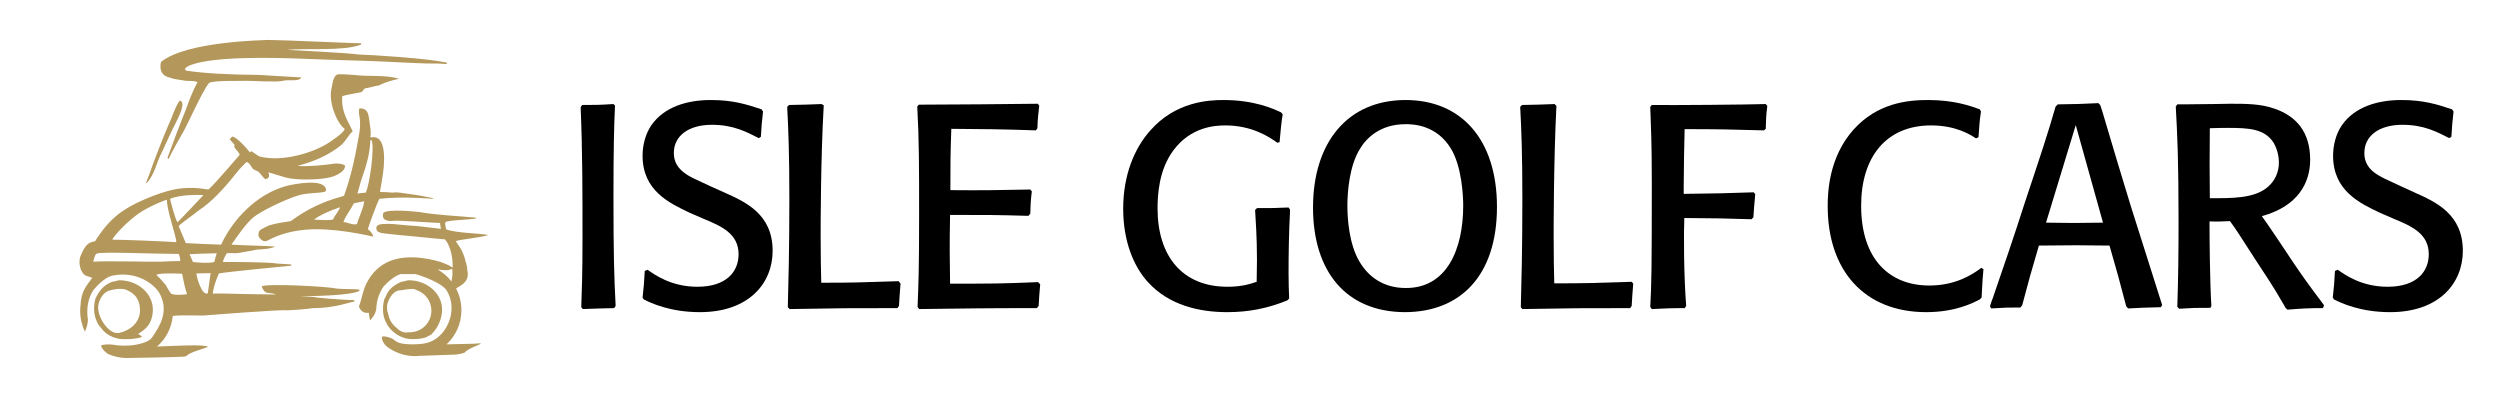 <?xml version="1.0" encoding="utf-8"?>
<!-- Generator: Adobe Illustrator 21.1.0, SVG Export Plug-In . SVG Version: 6.00 Build 0)  -->
<svg version="1.1" id="Layer_1" xmlns="http://www.w3.org/2000/svg" xmlns:xlink="http://www.w3.org/1999/xlink" x="0px" y="0px"
	 viewBox="0 0 807.3 130" style="enable-background:new 0 0 807.3 130;" xml:space="preserve">
<style type="text/css">
	.Arched_x0020_Green{fill:url(#SVGID_1_);stroke:#FFFFFF;stroke-width:0.25;stroke-miterlimit:1;}
	.st0{fill-rule:evenodd;clip-rule:evenodd;fill:#B4975A;}
</style>
<linearGradient id="SVGID_1_" gradientUnits="userSpaceOnUse" x1="-214.333" y1="489.667" x2="-213.626" y2="488.96">
	<stop  offset="0" style="stop-color:#20AC4B"/>
	<stop  offset="0.983" style="stop-color:#19361A"/>
</linearGradient>
<g>
	<path d="M198.6,34.1c-0.3,6.2-0.5,13.6-0.5,29.6c0,17.9,0.2,25.5,0.7,35.1l-0.5,0.7c-4,0.1-5.3,0.1-10.1,0.3l-0.5-0.6
		c0.2-5.7,0.4-10.6,0.4-22.6c0-14.1,0-28-0.6-42l0.5-0.7c4,0,5.5,0,10.1-0.3L198.6,34.1z"/>
	<path d="M234,62.2c6.7,3,15.5,6.9,15.5,18.8c0,10.4-7.6,19.8-23.5,19.8c-9.7,0-15.9-3-18.1-4.1l-0.4-0.6c0.4-3.3,0.5-5,0.7-8.6
		l0.9-0.4c2.3,1.6,7.6,5.5,16.1,5.5c9.4,0,13.3-4.9,13.3-10.5c0-6.5-5.3-9-11.2-11.4l-4.6-2c-6.5-3.1-15.2-7.1-15.2-18.4
		c0-3.4,0.9-7,2.8-9.8c4.2-6.1,11.8-8.2,19.2-8.2c7.2,0,11.6,1.4,16.4,3l0.5,0.7c-0.4,3.5-0.5,4.8-0.7,8.2l-0.7,0.4
		c-3.9-2-8.2-4.3-15.1-4.3c-7.6,0-12.3,3.6-12.3,9.1c0,4.2,2.8,6.1,4.7,7.3c1.2,0.7,1.6,0.9,7,3.4L234,62.2z"/>
	<path d="M290.8,91.6c-0.3,3.1-0.3,4.5-0.5,7.2l-0.5,0.7c-16.3,0-17.6,0-34.8,0.3l-0.6-0.6c0.2-7.5,0.5-18.7,0.5-35
		c0-14.3-0.3-22.2-0.7-29.7l0.6-0.6c4.9-0.1,5.8-0.1,10.5-0.3L266,34C265,51.4,265,73.7,265,76c0,7.2,0.1,11,0.2,15.3
		c10.1,0,12.9-0.1,25-0.5L290.8,91.6z"/>
	<path d="M335.9,91.8c-0.3,3.2-0.3,3.8-0.5,7l-0.6,0.7c-17.8,0-20.6,0.1-38,0.3l-0.5-0.7c0.3-7.4,0.5-12.4,0.5-29.4
		c0-15.6,0-24.6-0.6-35.3l0.5-0.6c18-0.1,21.6-0.1,38.4-0.3l0.5,0.6c-0.3,2.8-0.5,3.9-0.6,7.3l-0.5,0.7c-11.8-0.4-15.7-0.4-27.3-0.5
		c-0.3,8.6-0.3,11.3-0.3,19.8c11.2,0.1,14.7,0,25.8-0.2l0.5,0.6c-0.4,3.3-0.4,4.2-0.5,7.2l-0.6,0.7c-10.6-0.3-12.9-0.3-25.3-0.3
		c-0.2,10.8-0.1,13.4,0,22.2c13.8,0,16.6,0,28.4-0.5L335.9,91.8z"/>
	<path d="M416.6,67.7c-0.4,7.3-0.5,14.8-0.5,20.4c0,3.8,0.1,5.5,0.2,8.3l-0.6,0.6c-6.4,2.6-12.5,3.8-19.4,3.8
		c-9,0-18.8-2.2-25.6-9.7c-4.5-4.9-8-13-8-23.7c0-10.8,3.6-19.5,8.7-25.2c8.2-9.4,18.9-9.9,23.7-9.9c9.9,0,16.1,2.8,18.6,4l0.5,0.6
		c-0.5,3.3-0.6,4.7-1,9l-0.7,0.2c-2.8-2-8.3-5.6-16.8-5.6c-3.3,0-11.2,0.4-16.9,8.2c-4.6,6.3-5,14.3-5,18.6
		c0,15.3,7.9,25.3,22.6,25.3c4.6,0,7.3-0.9,9.4-1.6l0.1-7c0-7.2-0.4-12.8-0.6-16.2l0.6-0.6c4.9,0,5.9,0,10.2-0.2L416.6,67.7z"/>
	<path d="M424,67c0-20.8,11-34.7,29.9-34.7c18.1,0,29.5,12.9,29.5,34.5c0,22.2-11.8,34-29.8,34C434.7,100.7,424,87.7,424,67
		 M472.5,66.4c0-3.4-0.5-12.6-3.9-18.3c-4.7-7.9-12.5-8-14.7-8c-8.4,0-12.8,4.7-14.7,7.9c-3.5,5.5-4.1,14.2-4.1,18.4
		c0,4.5,0.6,12.4,3.8,17.9c3.1,5.4,8.2,8.7,15,8.7C467.2,93.1,472.5,80.5,472.5,66.4"/>
	<path d="M527.4,91.6c-0.3,3.1-0.3,4.5-0.5,7.2l-0.5,0.7c-16.3,0-17.6,0-34.8,0.3l-0.5-0.6c0.2-7.5,0.5-18.7,0.5-35
		c0-14.3-0.3-22.2-0.7-29.7l0.6-0.6c4.9-0.1,5.8-0.1,10.5-0.3l0.6,0.6c-0.9,17.4-0.9,39.7-0.9,42c0,7.2,0.1,11,0.2,15.3
		c10.1,0,12.9-0.1,25-0.5L527.4,91.6z"/>
	<path d="M565.6,70.8c-9-0.3-10.9-0.3-21.7-0.4c-0.2,4-0.2,18.2,0.6,28.4l-0.5,0.7c-5,0-5.8,0.1-10.6,0.3l-0.5-0.7
		c0.4-7.1,0.5-12.5,0.5-39.9c0-13.2-0.3-19.1-0.5-24.7l0.5-0.6c6.3,0.1,30.5-0.1,36.8-0.3l0.5,0.6c-0.4,3.3-0.4,3.8-0.5,7.4
		l-0.6,0.5c-11.3-0.3-14.4-0.4-25.6-0.4c-0.1,3.8-0.3,13.2-0.3,18.7v2.2c10.4-0.1,13.5-0.2,22.6-0.5l0.5,0.6
		c-0.4,4.3-0.4,4.7-0.6,7.5L565.6,70.8z"/>
	<path d="M640.5,86.9c-0.4,4.4-0.4,5.7-0.6,9.2l-0.6,0.6c-2.3,1.2-8,4.1-17.3,4.1c-20,0-31.8-13.5-31.8-34.2
		c0-4.6,0.4-15.8,8.3-24.7c7.8-8.7,17.6-9.6,24.1-9.6c8.4,0,13.7,1.9,16.7,3l0.4,0.7c-0.5,3.3-0.5,4.3-0.8,8.3l-0.8,0.4
		c-1.8-1.2-6.5-4.2-14.5-4.2C609,40.5,601,50.8,601,66.4c0,17.6,9.4,25.8,22,25.8c8.6,0,14-3.6,16.8-5.7L640.5,86.9z"/>
	<path d="M678.8,35.7c3,10.2,6.5,21.8,9.2,30.6c2.8,8.9,7.4,23.3,10.2,32.2l-0.4,0.7c-4.7,0.1-6.8,0.2-10.6,0.4l-0.6-0.7
		c-2.3-8.8-3-11.3-5.4-19.6c-3.7,0-7.2-0.1-10.9-0.1c-4,0-8.2,0.1-11.9,0.1c-2.6,8.8-3.2,11-5.4,19.3l-0.6,0.7c-3.9,0-4.8,0-9.4,0.3
		l-0.4-0.7c0.3-1,0.6-1.9,1-2.9c3.5-10.1,6.9-20.1,10.1-30.1c5.5-16.5,7.5-22.5,10.1-31.5l0.7-0.7c6.4-0.1,7.2-0.1,13.1-0.4l0.6,0.6
		L678.8,35.7z M660.7,71.9c2.9,0,5.8,0.1,8.8,0.1c3.1,0,6.4-0.1,9.6-0.1l-8.8-31.5L660.7,71.9z"/>
	<path d="M713.8,99.4c-5.2,0-5.3,0-10.1,0.3l-0.6-0.6c0.3-9,0.4-18.1,0.4-27.2c0-20.8-0.4-28.2-0.9-37.5l0.5-0.7h2.3
		c1.6,0,6.1-0.1,9.2-0.1l5.6-0.1c5,0,9.9,0,14.3,1.6c7,2.4,11.5,7.5,11.5,16.5c0,7.4-3.9,15-15.6,18.2c1.6,2.1,8.7,12.8,10.3,15.2
		c2.8,4.1,4.1,6,9.8,13.6l-0.4,0.9c-1.8,0-3.8,0-5.6,0.1c-1.9,0.1-3.8,0.2-5.8,0.4l-0.6-0.5c-0.4-0.7-0.7-1.3-1.1-1.9
		c-2.7-4.8-5.7-9.2-8.7-13.8c-5.5-8.5-6-9.4-8.2-12.4c-2.8,0.1-3.4,0.2-6.6,0.1c0,5.1,0.1,19.4,0.6,27.3L713.8,99.4z M732.4,60.3
		c2.3-2,3.5-4.8,3.5-7.8c0-2-0.5-4.3-1.7-6.4c-2.9-4.5-7.9-4.8-14.7-4.8c-1.2,0-2.8,0-5.9,0.1c-0.1,10.8-0.1,12.3,0,22.6
		C720.4,64,728,64.2,732.4,60.3"/>
	<path d="M779.8,62.2c6.7,3,15.5,6.9,15.5,18.8c0,10.4-7.6,19.8-23.5,19.8c-9.7,0-15.9-3-18.1-4.1l-0.4-0.6c0.4-3.3,0.5-5,0.7-8.6
		l0.9-0.4c2.3,1.6,7.6,5.5,16.1,5.5c9.4,0,13.3-4.9,13.3-10.5c0-6.5-5.3-9-11.2-11.4l-4.6-2c-6.5-3.1-15.1-7.1-15.1-18.4
		c0-3.4,0.9-7,2.8-9.8c4.2-6.1,11.8-8.2,19.2-8.2c7.2,0,11.6,1.4,16.4,3l0.5,0.7c-0.4,3.5-0.5,4.8-0.7,8.2l-0.7,0.4
		c-3.9-2-8.2-4.3-15.1-4.3c-7.6,0-12.3,3.6-12.3,9.1c0,4.2,2.7,6.1,4.7,7.3c1.2,0.7,1.6,0.9,7,3.4L779.8,62.2z"/>
</g>
<path class="st0" d="M134.6,63.9L134.6,63.9c2.6,0.1,4.8,0.3,5.5,0.3c-0.7-0.5-1.8-0.4-2.7-0.7c-0.5-0.2-6-1-8.4-1.3
	c-0.7-0.1-1.5-0.1-2.3,0c-1.2-0.1-2.6-0.2-4-0.2c0.2-1.2,0.5-3,0.7-4.2c0.8-4.3,1.8-14.6-3.6-13.4c-0.1-0.1-0.1-0.1-0.2-0.2
	c0.2-0.7,0.1-2.4-0.1-3.5c-0.5-2.8-0.1-5.8-3.4-5.7c-0.3,0.3-0.2,1.8,0,2.8c0.4,2.3,0.1,4.5-0.3,6.5c-1.2,7-2.6,13.1-4.7,18.9
	c-0.2,0.1-0.6,0.2-1.2,0.4c-5.2,1.4-10.6,3.8-16,7.8c-2.3,0.4-4.4,0.6-6.7,1.3c-0.9,0.3-3.1,1.4-3.4,1.8c-0.3,0.4-0.5,1.4-0.2,2
	c0.3,0.5,1.2,1.5,2.1,1.4c1,0,3.9-2.8,12.7-3.7c8.8-0.9,20.7,1.9,22.1,2.2c0-0.6-0.6-1.4-1.3-2.1c-0.1-0.1-0.3-0.2-0.4-0.2
	c-0.1-0.3,3-8.7,3.7-9.9C126.3,63.8,130.3,63.7,134.6,63.9 M107.6,70.8c-0.8,0.5-4.3,0.2-6.2,0.1c1.7-1.3,4.6-2.7,8.4-4
	C109.4,68.3,108,69.6,107.6,70.8 M115.3,72.3c-0.9,0.6-3-0.5-4.4-0.6c0.6-1.9,2.4-4,3.3-6c1.1-0.3,2.2-0.5,3.4-0.7
	C117.5,67,115.6,70.8,115.3,72.3 M118.1,62.2c-0.9,0.1-1.8,0.2-2.7,0.3c0.5-1.4,0.9-3.4,1.4-4.8c1.3-3.6,2.7-8.1,2.8-12.5
	c0.1,0.1,0.2,0.1,0.4,0.1C121,47.6,119.4,59.6,118.1,62.2 M55,25.1c1.1,0.5,2.9,0.6,4.4,0.9c1.5,0.3,3-0.1,4.3,0.5h0.1
	c-1.6,2.9-2.7,5.9-3.9,9.2c-0.6,1.3-5.3,13.7-5.8,15.2c0.1,0.1,0.1,0.2,0.2,0.3c0.1,0,0.1,0,0.2,0.1c0.8-2,3.9-7.3,4.9-9.1
	c1.2-2.1,5.9-12.7,8.1-15.4c1.2-0.9,10.4-0.6,12.2-0.7c2.1,0,10,0.5,11.6,0c1.8-0.5,5.3,0.4,6-1.1c-1.2-0.1-2.4-0.1-3.5-0.2
	c-3.4-0.2-6.8-0.4-10.2-0.6c-10.1-0.1-17.6-0.5-23.6-1.4c0,0-0.3-0.6-0.3-0.6c0.8-1.1,3.7-1.8,5.1-2.1c10.3-2.2,30.6-1.2,33.7-1.1
	c3.1,0.1,12.4,0.5,17.7,0.6c5.3,0.1,19.1,0.9,21.6,0.9c2.6,0,4.3,0,6.3,0.2c0-0.1,0.4-0.3,0.4-0.4c-6.1-1.5-25.2-2.6-28.7-2.7
	c-3.1-0.5-23.2-1.5-23.2-1.5c6.5-0.6,18.4,0.5,24-1.7c0-0.1,0-0.3,0.1-0.4c-2,0-25.7-1.1-30.2-1.1C85.2,13,60.2,13.3,52,20
	C51.6,21.7,51.5,24.4,55,25.1 M84.5,92.5c1.2,3,2,1.6,4.7,2.6c-2.4,0-4.7-0.1-7.1-0.1c-4.5,0-8.6-0.3-13.3-0.2l-0.1-0.1
	c0.3-2.2,1.1-4.4,2-6.4c2.4-0.5,23.1-2.5,23.3-2.5c0-0.1,0.1-0.2,0.1-0.4c-1.6-0.1-3.2-0.2-4.7-0.3c-2.8-0.5-13.7-0.5-17.3-0.5
	c0,0,0,0-0.1-0.1c0.2-1.1,0.8-1.8,1.2-2.7c1.1-0.2,2.6,0.1,3.8-0.1c1.9-0.4,4.4-0.7,5.9-1.1c0.5,0,2.2-0.1,2.4-0.2
	c2.6-0.1,3.5-0.8,3.5-0.8c-4.7-0.3-9.3-0.3-14-0.6v-0.1c1.8-2.6,4.6-6.7,7-8.7c2.4-2,9.9-5.6,14.2-7c3.1-1,6.4-0.7,9-1.3l0.3-0.5
	c-0.2-4-10.4-2-13-1.3C83,62.7,75.3,70.6,71.4,79c-3.8-0.1-7.6-0.3-11.4-0.5c-0.8-1.8-1.5-3.7-2.3-5.5c0.9-1,4.4-3.4,5-3.9
	c1-0.9,2-1.5,3.1-2.3c4.3-3.3,7.9-7.6,11.3-11.9c0.8-0.9,1.7-1.8,2.5-2.6c1.2,0.3,1.5,1.8,2.3,2.4c0.5,0.2,1,0.5,1.5,0.7
	c0.9,0.8,1.4,1.8,2.3,2.5c0.3-0.1,0.5-0.2,0.7-0.3c0.7-0.4,0.6-1.3,0.2-1.9c0.2-0.1,4.8,1.4,5.6,1.6c3.6,1,11.4,0.8,14.6-0.1
	c2-0.5,4.8-2,4.6-3.7c-0.2-0.5-2.3-0.8-3.2-0.7c-3.4,0.5-7.7,1-11.9,0.8v-0.1c5.3-1.4,10-3.5,13.8-6.6c1.5-1.2,2.3-3.2,3.8-4.5
	c-1.6-3.5-3.7-6.1-3.4-11.3c0.9-0.5,5.4-1.1,6.3-1.4c0.4-0.3,0.6-1,1.2-1.2c1.2-0.1,3.1-0.8,4.3-0.9c3.4-1.7,6.4-2,6.5-2.2
	c-4.3-1.3-9.6-0.6-14.4-1.2c-1.1-0.1-5.2-0.4-5.6-0.1c-1.3,0.8-1.4,2.9-1.8,4.7c-0.9,4.2,1.7,10.9,4.3,12.8c-0.2,1.3-3.9,3.6-5,4.4
	c-4.8,3.2-15.1,6.5-22.6,4.5c-0.8-0.5-1.7-1.1-2.5-1.7c-0.1,0.1-0.3,0.3-0.5,0.4c-1-1.3-4-4.7-5.6-5.1c-0.4,0-0.6,0.8-1,0.8
	c0,0,1.6,1.8,1.6,1.8c0.1,0.4-0.2,0.5,0.1,1c0.5,0.8,1.3,1.3,1.6,2.3c-0.6,0.6-7.6,9-10.1,11.2c-3.7-0.6-7-0.8-11.2,0
	c-4.2,0.9-13.9,4.3-19,8.9c-2.9,2.4-5.9,6.9-6.4,7.8c-0.6,0.2-1.3,0.1-2.3,0.9c-1,0.8-1.8,2.4-2.4,3.9c-0.9,2.2,0.1,5.9,2,6.4
	c0.9,0.3,1.4,0.5,1.8,0.6c-2.1,2.8-3.6,4.5-3.8,9c-0.1,0.6-0.1,1.2-0.1,1.8c0,2.4,0.6,4.6,1.5,6.6c0.5-1.1,1-2.4,1-4.1
	c-0.2-0.8-0.2-1.7-0.2-2.5c0-2.5,0.7-4.9,2-6.9c1.7-2,4.1-4.2,6.1-4.6c8.4-1.7,13.8,3.3,15.1,5.5c2.7,4.7,1.3,9-1.2,12.8
	c-0.6,0.9-1.2,2.1-2.1,2.6c-1.3,0.8-3,1.2-4.7,1.5c-2,0.3-5,0.3-7-0.1c-1.3-0.2-3.1-0.1-3.8,0.3c0.3,1,1.1,1.9,2.3,2.7
	c1.8,0.8,3.9,1.3,6,1.3c0.8,0,13.4-0.2,17.9-0.4c0.5,0,0.9-0.1,1.4-0.2c0.8-1.2,5.1-2.2,7-3c-1.3-0.9-10.6-0.3-16.5-0.1
	c2.8-2.4,4.7-5.9,5.1-9.9c2.6-0.3,9.6-0.1,9.6-0.1s25.4-2,27.1-1.7c1.3,0,6.9-0.4,8.5-0.7c7.2,0,11.7-1.9,13.3-2.1
	c0.1-0.2,0.1-0.3,0.2-0.5c-3.5,0-13-0.8-13.1-1c0,0-4.5-0.2-4.5-0.2c3.6-0.1,16-0.2,19-1.7c0.1-0.1,0.2-0.3,0.2-0.5
	c-1.8-0.2-5.4-0.1-7.2-0.3C105.1,92.4,85.4,91.5,84.5,92.5 M65.7,63c0,0-8.1,8.6-8.4,8.8c-0.8-1.2-2.4-7.5-2.4-7.6
	C58.3,62.8,63.9,62.9,65.7,63 M46.4,67.9c4.1-2.3,7.3-3.4,7.5-3.4c-0.1,3.3,3.3,12.7,3,13.6v0.1c-2.7-0.2-16.2-0.8-20.5-0.8
	c0-0.1-0.1-0.1-0.1-0.2C38.6,73.9,43.4,69.6,46.4,67.9 M30.1,84.5c0.3-0.9,0.4-2.1,1.1-2.6c1.1-0.7,19.1,0.1,26.5,0.1
	c0.3,0.6,0.5,1.4,0.5,2.3c-2.2,0-4.4,0.1-6.5,0.2C49.9,84.6,34.1,84.2,30.1,84.5 M55.2,94.8C54.6,93.9,54,93,53.5,92l-0.9-1
	c-0.6-0.8-1.3-1.5-2.1-2.2c0.6-0.7,6.8-0.5,8.3-0.4c0.5,2.2,0.8,4.4,1.6,6.6C59.2,95.2,56.1,95.4,55.2,94.8 M61.2,82.1L61.2,82.1
	c2.6-0.2,8.7-0.3,8.8-0.3c-0.3,0.9-0.6,1.9-0.8,2.8c-1.7,0.5-5.3,0.2-6.9,0C61.9,83.7,61.6,82.9,61.2,82.1 M67.1,94.7
	c-1.9,1-3.6-5.2-3.7-6.4c0,0,4-0.1,4.6-0.1C67.7,90.3,67.4,92.6,67.1,94.7 M52.4,48.9c1.5-3.1,2.8-6.3,4.4-9.3
	c0.6-1.3,3.6-6.8,1.2-7.1c-1.6,2.3-2.4,5.4-3.7,8.1c-1.1,2.4-5.1,12.7-5.9,15.2c-0.4,1-0.8,2.1-1.2,3.1V59c0.1,0,0.2,0.1,0.2,0.1
	C50.1,56.1,50.4,52.6,52.4,48.9 M152.7,111c-3.1,0.1-5.5,0.1-8.5,0.2c2.9-2.7,4.8-6.6,4.8-11c0-2.5-0.6-4.9-1.7-7
	c0.1-0.1,0.2-0.2,0.2-0.2c1.6-0.9,4-2.2,3.5-5.2c0-0.1,0-0.3-0.1-0.4c0-0.9-0.2-1.9-0.5-2.8c-0.4-1.8-1.1-3.8-2.7-5.9
	c-0.2-0.3-0.3-0.5-0.5-0.8c0.5-0.5,8.3-1.2,10.5-2c-2.8-0.6-10.1-0.6-13.6-1.8c-0.1-0.6-0.5-1.8-0.3-2.3c0.8-0.8,8.2-0.8,10-1.3
	v-0.2c-6.2-0.6-12.4-0.8-18.2-1.8c-1.9-0.2-10-1.1-11.8,0.2c-0.7,2.2,1,2.9,3.4,2.6c1.4-0.2,11.7,0.6,14.9,0.7
	c0,0.5,0.2,1.4,0.3,1.9c-2.5-0.3-5.1-0.6-7.6-0.9c-2.1-0.1-4.1-0.3-6.2-0.5c-1.2-0.2-5.3-0.4-6.3,0.1c-0.5,0.2-1.1,0.7-0.6,1.8
	c0.5,1.1,3.3,1,7.2,1.5c5,0.4,9.9,1,14.8,1.4c1.3,1.5,2.5,4.6,2.5,9.1c-1.6-1-3.6-1.8-5.7-2.3c-12.1-2.9-18.7,0.7-22.1,7.3
	c-1.2,2.2-1.6,5.3-2.5,7.6c0.6,1.4,1.4,2.2,3.2,2c0,0.2,0.1,0.5,0.1,0.7c0,0.4,0.1,0.8,0.2,1.2c0,0.2,0.1,0.4,0.1,0.6
	c0.8-1,1.6-1.7,2-3.7c0.1-2.7,0.9-5.1,2.3-7.2c1.6-1.8,3.8-3.6,5.6-4.1h4.7c2.8,0.7,8.7,3.1,10,5.1c4.2,6.3,0.2,15.7-6.5,17.2
	c-2.1,0.5-7.1,0.6-9-0.2c-0.7-0.3-1.3-0.8-2-1.3c-0.6-0.2-1.2-0.4-1.8-0.6c0,0,0,0.1,0,0.1l-0.1-0.1c-0.5-0.1-1-0.1-1.4,0
	c0,1.2,0.5,2.2,1.6,3.2c2.5,1.9,5.7,3.1,9.1,3.1c0.5,0,0.9,0,1.4-0.1c0.1,0,0.2,0,0.3,0c2.7-0.1,8.8-0.3,11.4-0.4
	c1-0.1,2-0.3,2.9-0.6c0.7-1,3.5-2.1,5.1-2.8c0-0.1,0.1-0.2,0.1-0.3C155.2,110.9,152.7,111,152.7,111 M145.8,90.9
	c-1.2-1.6-2.8-2.9-4.5-3.9c1.2,0.2,3.7,0.5,4.3-0.1l0.5,0.1c0,0.6,0,1.2,0,1.8C146,89.5,145.9,90.2,145.8,90.9 M124.1,96.6
	c-0.7,2.7-0.5,5.1,0.3,7l0.8,1.5c1.4,2.1,3.5,3.6,6,4.2c1.6,0.4,5,0.2,6.4-0.4c0.6-0.3,1.1-0.6,1.7-0.9V108c0.9-1,2-2.1,2.9-4.7
	c2.5-7.2-3.6-12.9-10.4-12.8c-0.7,0.2-1.5,0.4-2.2,0.5c-2,0.8-4.2,2.4-4.9,4.5C124.7,95.4,124.2,96.6,124.1,96.6 M125.2,97.8
	c0.5-1.6,1.7-3.6,3.5-4c0.4,0,1.7-0.2,2.9-0.4c1-0.1,1.9-0.2,2.3,0c0.1,0,0.3,0.1,0.4,0.2c2.9,0.9,5,3.5,5,6.7c0,3.9-3.1,7-7,7
	c-0.1,0-0.2,0-0.4,0c-0.1,0-0.1,0-0.2,0c-1.2,0.3-2.5-0.3-3.6-1.4c-1.4-1.1-2.4-2.6-2.7-4.4C124.9,100.3,124.8,98.9,125.2,97.8
	 M37.9,109.3c1.6,0.4,6,0.3,8-0.5c0,0-0.9-1-1.4-0.9c1.1-0.7,3.4-2,4.3-4.6c2.5-7.2-3.6-12.9-10.4-12.8c-0.7,0.2-1.5,0.4-2.2,0.5
	c-2,0.8-3.9,2.1-5.4,5.5c-0.9,3.4-0.3,6.3,1.1,8.5l1.5,1.8C34.6,108.1,36.2,108.9,37.9,109.3 M31.9,97.8c0.5-1.6,1.7-3.6,3.5-4
	c2.5-0.7,4.6-0.6,5.4-0.2c0.8,0.4,4.6,1.6,4.4,7c-0.2,3.6-3.1,6.1-6.7,6.9C35.1,108.3,30.7,101.7,31.9,97.8"/>
</svg>
